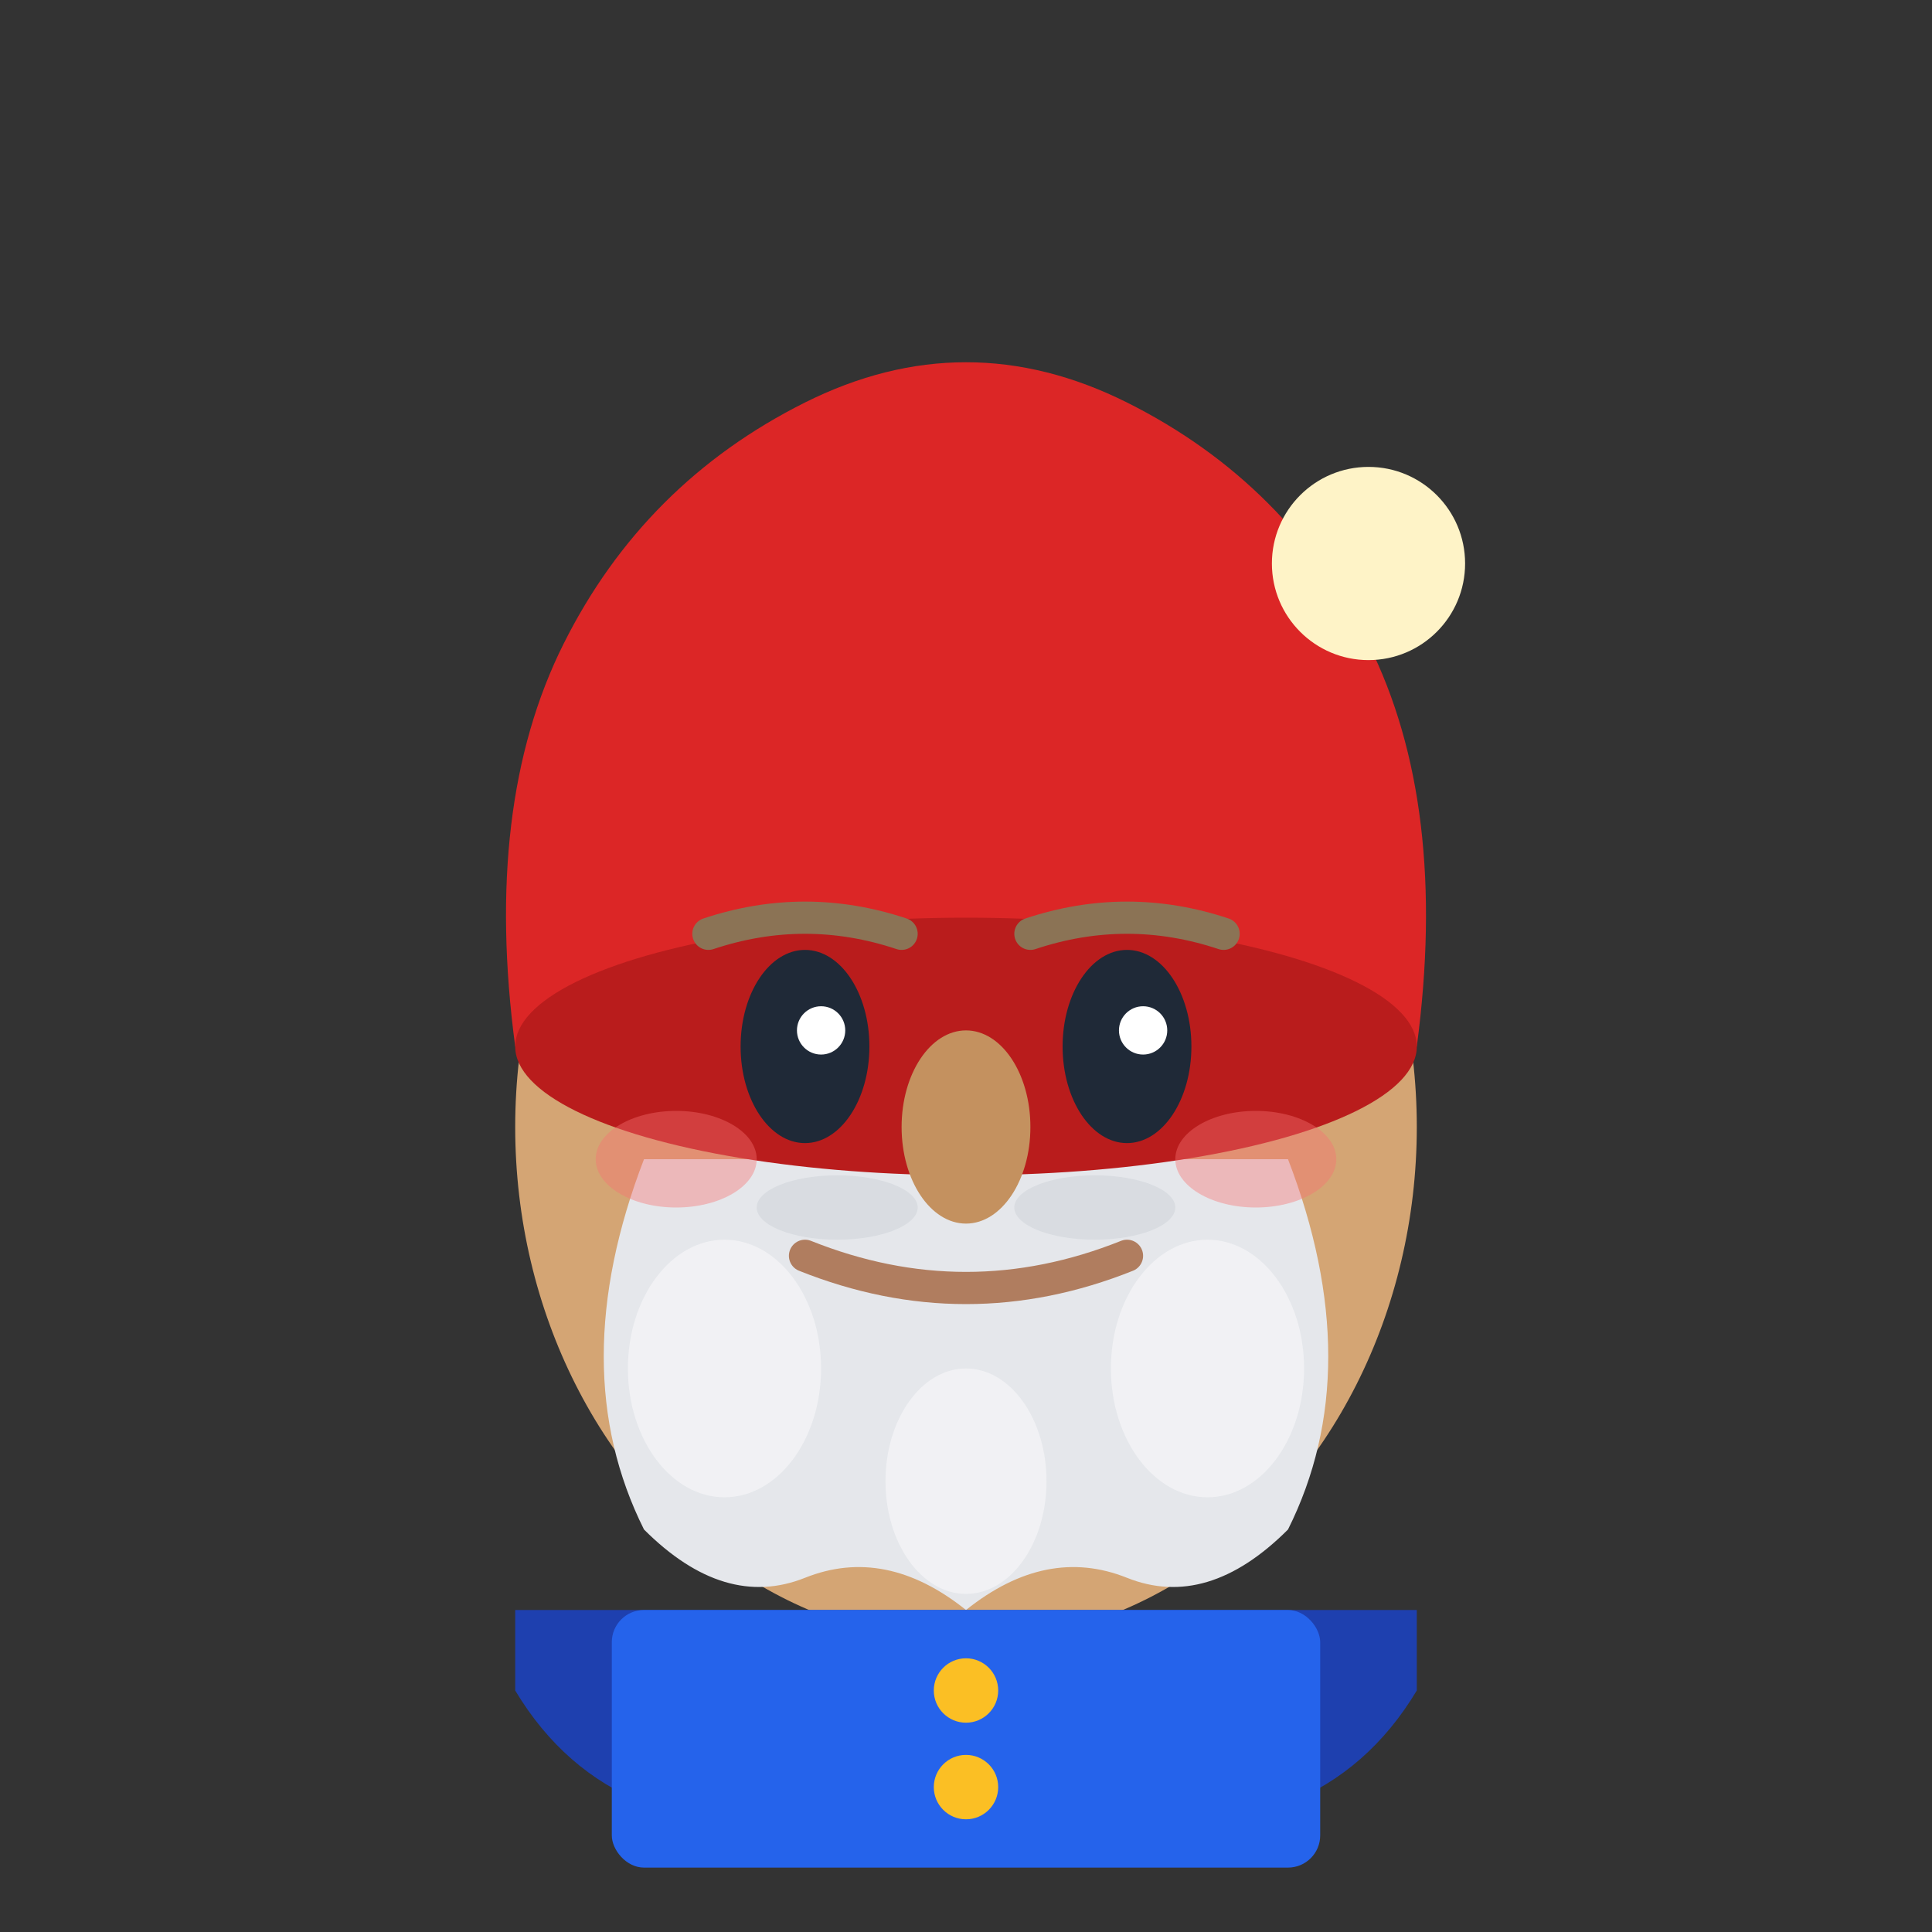 <svg width="32" height="32" viewBox="0 0 120 120" fill="none" xmlns="http://www.w3.org/2000/svg">
  <rect x="0" y="0" width="120" height="120" fill="#333333" stroke="none"/>
  <!-- Face -->
  <ellipse cx="60" cy="70" rx="28" ry="32" fill="#d4a574"/>

  <!-- Beard -->
  <path d="M 40 72 Q 35 85 40 95 Q 45 100 50 98 Q 55 96 60 100 Q 65 96 70 98 Q 75 100 80 95 Q 85 85 80 72 Z" fill="#e5e7eb"/>
  <ellipse cx="45" cy="85" rx="6" ry="8" fill="#f3f4f6" opacity="0.8"/>
  <ellipse cx="75" cy="85" rx="6" ry="8" fill="#f3f4f6" opacity="0.8"/>
  <ellipse cx="60" cy="92" rx="5" ry="7" fill="#f3f4f6" opacity="0.8"/>

  <!-- Red hat -->
  <path d="M 32 65 Q 30 50 35 40 Q 40 30 50 25 Q 60 20 70 25 Q 80 30 85 40 Q 90 50 88 65 Z" fill="#dc2626"/>
  <ellipse cx="60" cy="65" rx="28" ry="8" fill="#b91c1c"/>

  <!-- Hat tip -->
  <circle cx="85" cy="35" r="6" fill="#fef3c7"/>

  <!-- Eyes -->
  <ellipse cx="50" cy="65" rx="4" ry="6" fill="#1f2937"/>
  <ellipse cx="70" cy="65" rx="4" ry="6" fill="#1f2937"/>
  <circle cx="51" cy="64" r="1.5" fill="white"/>
  <circle cx="71" cy="64" r="1.5" fill="white"/>

  <!-- Eyebrows -->
  <path d="M 44 58 Q 50 56 56 58" stroke="#8b7355" stroke-width="2" stroke-linecap="round" fill="none"/>
  <path d="M 64 58 Q 70 56 76 58" stroke="#8b7355" stroke-width="2" stroke-linecap="round" fill="none"/>

  <!-- Nose -->
  <ellipse cx="60" cy="70" rx="4" ry="6" fill="#c4915f"/>

  <!-- Smile -->
  <path d="M 50 78 Q 60 82 70 78" stroke="#b07d5f" stroke-width="2" stroke-linecap="round" fill="none"/>

  <!-- Cheeks -->
  <ellipse cx="42" cy="72" rx="5" ry="3" fill="#f87171" opacity="0.4"/>
  <ellipse cx="78" cy="72" rx="5" ry="3" fill="#f87171" opacity="0.4"/>

  <!-- Blue shirt -->
  <path d="M 32 100 L 32 105 Q 35 110 40 112 L 50 115 Q 60 116 70 115 L 80 112 Q 85 110 88 105 L 88 100 Z" fill="#1e40af"/>
  <rect x="38" y="100" width="44" height="16" fill="#2563eb" rx="2"/>

  <!-- Button -->
  <circle cx="60" cy="105" r="2" fill="#fbbf24"/>
  <circle cx="60" cy="111" r="2" fill="#fbbf24"/>

  <!-- Mustache -->
  <ellipse cx="52" cy="75" rx="5" ry="2" fill="#d1d5db" opacity="0.6"/>
  <ellipse cx="68" cy="75" rx="5" ry="2" fill="#d1d5db" opacity="0.6"/>
</svg>

